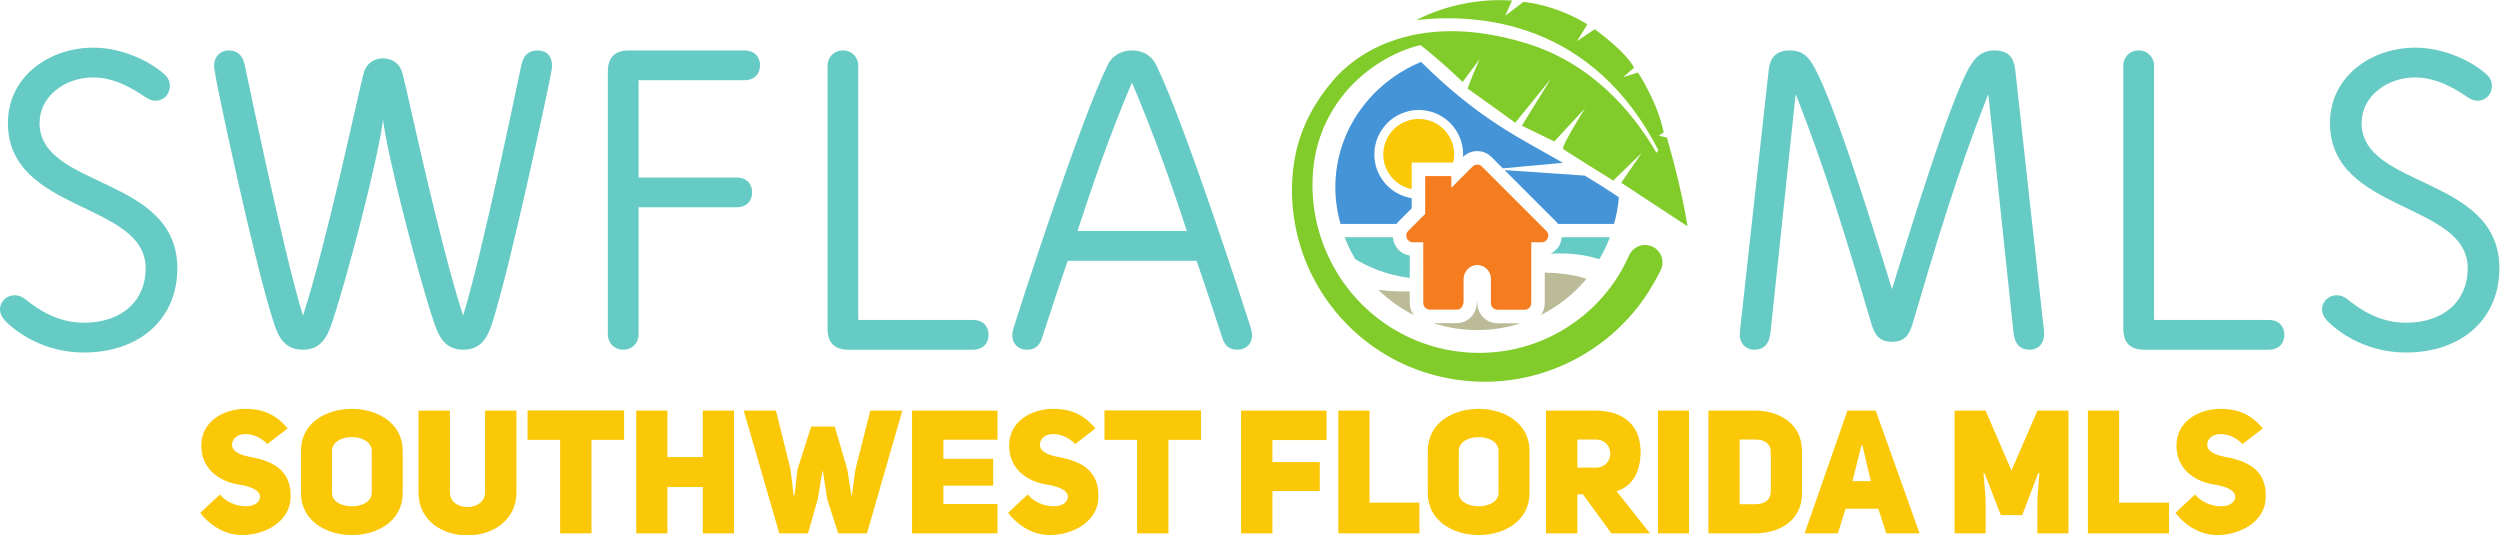 <?xml version="1.0" encoding="UTF-8" standalone="no"?>
<svg
   xmlns:dc="http://purl.org/dc/elements/1.1/"
   xmlns:cc="http://creativecommons.org/ns#"
   xmlns:rdf="http://www.w3.org/1999/02/22-rdf-syntax-ns#"
   xmlns:svg="http://www.w3.org/2000/svg"
   xmlns="http://www.w3.org/2000/svg"
   xmlns:sodipodi="http://sodipodi.sourceforge.net/DTD/sodipodi-0.dtd"
   xmlns:inkscape="http://www.inkscape.org/namespaces/inkscape"
   version="1.1"
   id="svg2"
   xml:space="preserve"
   width="1534.347"
   height="328.6"
   viewBox="0 0 1534.347 328.6"
   sodipodi:docname="SWFLA-Color.eps"><defs
     id="defs6" /><sodipodi:namedview
     pagecolor="#ffffff"
     bordercolor="#666666"
     borderopacity="1"
     objecttolerance="10"
     gridtolerance="10"
     guidetolerance="10"
     inkscape:pageopacity="0"
     inkscape:pageshadow="2"
     inkscape:window-width="640"
     inkscape:window-height="480"
     id="namedview4" /><g
     id="g10"
     inkscape:groupmode="layer"
     inkscape:label="ink_ext_XXXXXX"
     transform="matrix(1.333,0,0,-1.333,0,328.6)"><g
       id="g12"
       transform="scale(0.1)"><path
         d="m 0,1041.41 c 0,36.43 32.145,64.28 66.43,64.28 12.863,0 30,-2.14 51.429,-19.28 51.434,-40.72 141.438,-107.148 267.871,-107.148 175.719,0 285.012,100.718 285.012,250.718 0,306.45 -634.312,255.02 -634.312,668.6 0,216.44 192.867,347.16 392.16,347.16 150.004,0 282.871,-77.15 334.301,-128.58 12.855,-12.86 19.281,-30 19.281,-47.14 0,-38.57 -27.856,-68.57 -66.43,-68.57 -19.281,0 -34.289,8.57 -47.144,17.14 -51.43,34.29 -137.149,90 -240.008,90 -128.574,0 -246.438,-85.71 -246.438,-210.01 0,-302.15 634.309,-242.15 634.309,-668.6 0,-233.57 -173.574,-387.871 -430.731,-387.871 -175.718,0 -293.582,85.719 -336.445,122.153 C 19.285,989.98 0,1011.41 0,1041.41"
         style="fill:#66cbc4;fill-opacity:1;fill-rule:nonzero;stroke:none"
         id="path14" /><path
         d="m 2541.53,2164.31 c 0,-12.86 -2.14,-25.72 -6.43,-47.15 -24.64,-124.28 -182.15,-861.46 -265.72,-1129.332 -23.57,-77.148 -53.57,-132.859 -137.15,-132.859 -83.57,0 -113.57,62.152 -135,128.57 -68.58,203.591 -212.16,754.321 -233.58,930.041 -21.43,-175.72 -165.01,-726.45 -233.59,-930.041 -21.43,-66.418 -51.43,-128.57 -135,-128.57 -83.58,0 -113.58,55.711 -137.15,132.859 -85.72,265.732 -248.58,1028.622 -264.652,1122.902 -5.36,27.86 -7.5,40.72 -7.5,53.58 0,38.57 27.852,68.58 66.432,68.58 36.43,0 64.28,-17.15 75,-68.58 4.28,-17.14 175.72,-855.03 267.87,-1152.9 113.57,353.58 248.58,998.61 278.58,1114.32 10.72,42.86 42.86,70.72 90.01,70.72 47.14,0 79.28,-27.86 90,-70.72 30,-115.71 165.01,-760.74 278.58,-1114.32 92.15,297.87 263.59,1135.76 267.87,1152.9 10.72,51.43 38.57,68.58 75,68.58 41.79,0 66.43,-25.72 66.43,-68.58"
         style="fill:#66cbc4;fill-opacity:1;fill-rule:nonzero;stroke:none"
         id="path16" /><path
         d="m 2798.69,2136.45 c 0,64.29 32.14,96.44 96.43,96.44 h 533.6 c 42.86,0 70.71,-27.87 70.71,-68.58 0,-40.72 -27.85,-68.58 -70.71,-68.58 h -488.59 v -447.87 h 452.16 c 42.86,0 70.71,-27.86 70.71,-68.57 0,-40.72 -27.85,-68.58 -70.71,-68.58 H 2940.13 V 925.68 c 0,-40.711 -30,-70.711 -70.72,-70.711 -40.72,0 -70.72,30 -70.72,70.711 v 1210.77"
         style="fill:#66cbc4;fill-opacity:1;fill-rule:nonzero;stroke:none"
         id="path18" /><path
         d="m 3906.59,854.969 c -64.3,0 -96.44,32.152 -96.44,96.441 v 1210.76 c 0,40.71 30,70.72 70.72,70.72 40.72,0 70.72,-30.01 70.72,-70.72 V 992.121 h 529.3 c 42.86,0 70.72,-27.859 70.72,-68.582 0,-40.711 -27.86,-68.57 -70.72,-68.57 h -574.3"
         style="fill:#66cbc4;fill-opacity:1;fill-rule:nonzero;stroke:none"
         id="path20" /><path
         d="m 5464.52,1401.42 c -72.86,222.87 -154.3,452.16 -252.87,683.6 -98.58,-231.44 -177.87,-460.73 -250.73,-683.6 z m 300.01,-482.158 c 0,-36.434 -27.86,-64.293 -66.43,-64.293 -36.43,0 -57.86,17.152 -68.57,49.293 -21.43,62.148 -64.3,199.288 -120.01,360.008 h -593.6 c -55.71,-160.72 -98.57,-297.86 -120,-360.008 -10.71,-32.141 -32.15,-49.293 -68.58,-49.293 -38.57,0 -66.43,27.859 -66.43,64.293 0,12.859 2.15,23.566 6.43,38.566 19.29,62.152 302.16,942.902 432.87,1208.622 17.15,36.43 55.72,66.44 111.44,66.44 55.72,0 92.14,-27.87 111.43,-66.44 130.72,-265.72 415.73,-1146.47 435.02,-1208.622 4.29,-15 6.43,-25.707 6.43,-38.566"
         style="fill:#66cbc4;fill-opacity:1;fill-rule:nonzero;stroke:none"
         id="path22" /><path
         d="M 9278.95,2140.73 9405.39,992.121 c 2.13,-15 6.42,-55.711 6.42,-64.293 0,-43.93 -26.79,-72.859 -66.43,-72.859 -42.86,0 -68.58,23.57 -75,79.293 L 9154.65,2031.45 C 9017.5,1688.57 8912.5,1337.13 8805.36,972.828 c -15,-51.418 -38.58,-81.43 -94.29,-81.43 -55.72,0 -79.29,30.012 -94.29,81.43 -107.15,364.302 -212.16,715.742 -349.3,1058.622 L 8151.76,934.262 c -6.43,-55.723 -32.15,-79.293 -75.01,-79.293 -40.71,0 -66.42,32.152 -66.42,66.441 0,16.059 3.21,42.852 6.42,70.711 l 126.44,1148.609 c 6.42,55.72 30,92.16 98.57,92.16 40.72,0 70.72,-15.01 94.29,-49.3 90.01,-126.43 280.73,-743.6 375.02,-1050.04 94.29,306.44 282.87,919.33 368.58,1041.47 27.86,40.72 60,57.87 102.86,57.87 68.58,0 90,-36.44 96.44,-92.16"
         style="fill:#66cbc4;fill-opacity:1;fill-rule:nonzero;stroke:none"
         id="path24" /><path
         d="m 9872.54,854.969 c -64.28,0 -96.42,32.152 -96.42,96.441 v 1210.76 c 0,40.71 30,70.72 70.71,70.72 40.71,0 70.71,-30.01 70.71,-70.72 V 992.121 h 529.36 c 42.8,0 70.7,-27.859 70.7,-68.582 0,-40.711 -27.9,-68.57 -70.7,-68.57 h -574.36"
         style="fill:#66cbc4;fill-opacity:1;fill-rule:nonzero;stroke:none"
         id="path26" /><path
         d="m 10691.2,1041.41 c 0,36.43 32.1,64.28 66.4,64.28 12.8,0 30,-2.14 51.4,-19.28 51.5,-40.72 141.5,-107.148 267.9,-107.148 175.7,0 285,100.718 285,250.718 0,306.45 -634.3,255.02 -634.3,668.6 0,216.44 192.9,347.16 392.2,347.16 150,0 282.8,-77.15 334.2,-128.58 12.9,-12.86 19.3,-30 19.3,-47.14 0,-38.57 -27.8,-68.57 -66.4,-68.57 -19.3,0 -34.3,8.57 -47.1,17.14 -51.5,34.29 -137.2,90 -240,90 -128.6,0 -246.5,-85.71 -246.5,-210.01 0,-302.15 634.3,-242.15 634.3,-668.6 0,-233.57 -173.6,-387.871 -430.7,-387.871 -175.7,0 -293.6,85.719 -336.5,122.153 -30,25.718 -49.2,47.148 -49.2,77.148"
         style="fill:#66cbc4;fill-opacity:1;fill-rule:nonzero;stroke:none"
         id="path28" /><path
         d="m 1012.2,188.371 c 56.68,-68.641 181.19,-71.84 185.18,-11.172 1.6,31.93 -50.29,50.281 -96.58,56.672 -90.99,14.367 -174.003,71.828 -174.003,179.598 0,110.941 100.573,169.203 204.333,169.203 68.65,0 134.9,-19.152 193.17,-90.192 l -93.39,-71.839 c -59.07,63.058 -160.44,60.668 -162.83,-4.782 1.59,-27.14 31.12,-43.109 75.03,-52.687 100.57,-18.363 201.14,-53.473 194.76,-192.363 C 1333.08,61.461 1218.13,1.602 1114.37,1.602 1046.52,1.602 974.688,35.922 922.008,103.77 l 90.192,84.601"
         style="fill:#fbc807;fill-opacity:1;fill-rule:nonzero;stroke:none"
         id="path30" /><path
         d="m 1528.61,195.559 c 0,-41.508 46.29,-61.457 91.79,-61.457 45.5,0 91,20.75 91,61.457 v 193.16 c 0,43.902 -47.1,63.863 -93.39,63.863 -44.7,0 -89.4,-22.363 -89.4,-63.863 z m -142.88,193.16 c 0,130.113 116.54,193.953 233.87,193.953 117.34,0 234.67,-64.641 234.67,-193.953 V 195.559 C 1854.27,66.25 1737.73,1.602 1620.4,1.602 1503.07,1.602 1385.73,66.25 1385.73,195.559 v 193.16"
         style="fill:#fbc807;fill-opacity:1;fill-rule:nonzero;stroke:none"
         id="path32" /><path
         d="m 2071.35,198.75 c 0,-91 161.24,-91 162.03,0 v 375.949 h 144.48 V 198.75 c -0.8,-265 -451.78,-265 -450.98,0 v 375.949 h 144.47 V 198.75"
         style="fill:#fbc807;fill-opacity:1;fill-rule:nonzero;stroke:none"
         id="path34" /><path
         d="M 2723.45,439.801 V 9.582 H 2578.97 V 439.801 H 2428.92 V 575.5 h 444.59 V 439.801 h -150.06"
         style="fill:#fbc807;fill-opacity:1;fill-rule:nonzero;stroke:none"
         id="path36" /><path
         d="M 3073.03,9.582 H 2929.35 V 574.699 h 143.68 V 360.781 h 162.82 v 213.918 h 143.68 V 9.582 H 3235.85 V 222.691 H 3073.03 V 9.582"
         style="fill:#fbc807;fill-opacity:1;fill-rule:nonzero;stroke:none"
         id="path38" /><path
         d="m 4006.88,574.699 h 147.67 L 3991.71,9.582 h -132.5 L 3808.93,166.02 3788.97,295.332 h -2.39 l -21.55,-128.5 -44.7,-157.25 h -132.5 L 3424.2,574.699 h 148.47 l 67.05,-270.59 14.36,-119.73 h 3.99 l 13.57,118.93 63.06,197.953 h 108.55 l 58.27,-198.742 18.36,-118.141 h 2.39 l 15.97,118.141 68.64,272.179"
         style="fill:#fbc807;fill-opacity:1;fill-rule:nonzero;stroke:none"
         id="path40" /><path
         d="m 4343.68,352.801 h 229.08 V 229.082 h -229.08 v -84.613 h 249.03 V 9.582 h -393.5 V 574.699 h 393.5 V 440.602 h -249.03 v -87.801"
         style="fill:#fbc807;fill-opacity:1;fill-rule:nonzero;stroke:none"
         id="path42" /><path
         d="m 4731.58,188.371 c 56.68,-68.641 181.19,-71.84 185.18,-11.172 1.6,31.93 -50.28,50.281 -96.58,56.672 -90.99,14.367 -174,71.828 -174,179.598 0,110.941 100.57,169.203 204.33,169.203 68.65,0 134.9,-19.152 193.17,-90.192 l -93.39,-71.839 c -59.07,63.058 -160.44,60.668 -162.83,-4.782 1.59,-27.14 31.12,-43.109 75.03,-52.687 100.57,-18.363 201.14,-53.473 194.76,-192.363 C 5052.46,61.461 4937.51,1.602 4833.75,1.602 c -67.85,0 -139.68,34.32 -192.36,102.168 l 90.19,84.601"
         style="fill:#fbc807;fill-opacity:1;fill-rule:nonzero;stroke:none"
         id="path44" /><path
         d="M 5379.69,439.801 V 9.582 H 5235.22 V 439.801 H 5085.16 V 575.5 h 444.59 V 439.801 h -150.06"
         style="fill:#fbc807;fill-opacity:1;fill-rule:nonzero;stroke:none"
         id="path46" /><path
         d="m 6161.88,574.699 h 143.67 v -423.84 h 229.88 V 9.582 H 6161.88 Z M 5858.57,337.641 h 217.91 V 204.34 H 5858.57 V 9.582 H 5714.1 V 574.699 h 393.5 V 439 H 5858.57 V 337.641"
         style="fill:#fbc807;fill-opacity:1;fill-rule:nonzero;stroke:none"
         id="path48" /><path
         d="m 6716.58,195.559 c 0,-41.508 46.3,-61.457 91.79,-61.457 45.49,0 90.99,20.75 90.99,61.457 v 193.16 c 0,43.902 -47.09,63.863 -93.39,63.863 -44.7,0 -89.39,-22.363 -89.39,-63.863 z m -142.87,193.16 c 0,130.113 116.53,193.953 233.86,193.953 117.34,0 234.67,-64.641 234.67,-193.953 V 195.559 C 7042.24,66.25 6925.7,1.602 6808.37,1.602 6691.04,1.602 6573.71,66.25 6573.71,195.559 v 193.16"
         style="fill:#fbc807;fill-opacity:1;fill-rule:nonzero;stroke:none"
         id="path50" /><path
         d="m 7346.32,312.09 c 90.2,0 90.2,129.308 0,129.308 h -83.81 V 312.09 Z m -58.26,-122.918 h -25.55 V 9.582 H 7118.04 V 574.699 h 225.89 c 116.53,0 206.73,-53.48 209.92,-185.98 0,-104.559 -42.3,-163.629 -110.94,-185.188 L 7596.96,9.582 h -178 L 7288.06,189.172"
         style="fill:#fbc807;fill-opacity:1;fill-rule:nonzero;stroke:none"
         id="path52" /><path
         d="M 7776.53,9.582 H 7633.65 V 574.699 h 142.88 V 9.582"
         style="fill:#fbc807;fill-opacity:1;fill-rule:nonzero;stroke:none"
         id="path54" /><path
         d="m 8082.21,143.672 c 48.69,0 71.05,24.75 71.05,61.469 v 176.39 c 0,36.719 -23.16,59.867 -71.05,59.867 h -72.63 V 143.672 Z m -4.78,431.027 c 113.34,0 219.5,-57.469 219.5,-189.168 V 195.559 C 8296.93,65.449 8190.77,8.781 8077.43,9.582 H 7865.9 V 574.699 h 211.53"
         style="fill:#fbc807;fill-opacity:1;fill-rule:nonzero;stroke:none"
         id="path56" /><path
         d="m 8613.77,249.832 -39.11,165.227 h -3.99 l -41.5,-165.227 z M 8838.06,9.582 H 8684.81 L 8648.1,122.922 H 8497.24 L 8462.12,9.582 H 8308.87 L 8506.02,574.699 h 130.11 L 8838.06,9.582"
         style="fill:#fbc807;fill-opacity:1;fill-rule:nonzero;stroke:none"
         id="path58" /><path
         d="m 8999.27,574.699 h 142.88 l 118.93,-276.179 119.73,276.179 h 142.88 V 9.582 H 9380 l 0.81,162.828 8.77,114.141 -4.78,0.801 -74.23,-193.961 h -98.18 l -75.83,193.961 -3.99,-0.801 9.58,-114.141 V 9.582 H 8999.27 V 574.699"
         style="fill:#fbc807;fill-opacity:1;fill-rule:nonzero;stroke:none"
         id="path60" /><path
         d="m 9613.05,574.699 h 143.67 v -423.84 h 229.89 V 9.582 H 9613.05 V 574.699"
         style="fill:#fbc807;fill-opacity:1;fill-rule:nonzero;stroke:none"
         id="path62" /><path
         d="m 10106.3,188.371 c 56.7,-68.641 181.2,-71.84 185.2,-11.172 1.6,31.93 -50.3,50.281 -96.6,56.672 -91,14.367 -174,71.828 -174,179.598 0,110.941 100.6,169.203 204.3,169.203 68.7,0 134.9,-19.152 193.2,-90.192 l -93.4,-71.839 c -59.1,63.058 -160.4,60.668 -162.8,-4.782 1.6,-27.14 31.1,-43.109 75,-52.687 100.6,-18.363 201.2,-53.473 194.8,-192.363 -4.8,-109.348 -119.8,-169.207 -223.5,-169.207 -67.9,0 -139.7,34.32 -192.4,102.168 l 90.2,84.601"
         style="fill:#fbc807;fill-opacity:1;fill-rule:nonzero;stroke:none"
         id="path64" /><path
         d="m 7626.7,1317.7 c -21.44,18.47 -51.77,24.32 -78.53,15.15 -12.93,-4.43 -24.66,-12.15 -33.78,-22.31 -8.66,-9.65 -13.68,-21.14 -19.08,-32.74 -15.1,-32.46 -32.08,-63.9 -51.56,-93.97 -79.66,-122.95 -195.27,-220.889 -329.36,-279.83 -139.75,-61.43 -296.17,-78.578 -446.13,-50.32 -132.62,24.992 -258.06,85.621 -359.63,174.55 -107.48,93.42 -188.03,217.18 -230.37,353.11 -37.73,121.06 -46.3,253.18 -20.9,377.69 26.7,130.8 96.88,251.2 194.8,341.48 118.59,109.32 248.17,149.26 288.32,156.74 91.99,-70.77 193.73,-169.3 193.73,-169.3 l 77.99,104.43 c 0,0 -34.13,-75.79 -55.01,-134.88 13.81,-8.85 219.29,-157.59 219.29,-157.59 l 164.12,202.5 -133.63,-215.93 149.23,-72.48 142.16,153.19 c 0,0 -112.21,-178.37 -101.34,-187.83 10.87,-9.49 230.6,-145.68 230.6,-145.68 l 130.99,127.24 -94.22,-137.17 305.4,-200.51 c -29.25,187.24 -95.05,408.39 -95.05,408.39 l -37.72,9.02 22.84,14.92 c -28.19,140.29 -118.19,275.61 -118.19,275.61 l -67.78,-21.05 49.49,43.34 c -37.83,75.12 -181.05,177.19 -181.05,177.19 l -81.17,-54.74 47.23,77.27 c -151.96,93.67 -294.47,103.13 -294.47,103.13 l -83.4,-63.74 31.25,70.14 c -210.86,13.87 -373.16,-54.84 -440.91,-89.9 291.28,32.48 809.81,-6.59 1114.7,-599.33 l -9.08,-11.54 c -112.15,192.92 -301.01,414.09 -603.78,505.35 -539.26,162.54 -807.11,-84 -877.32,-163.78 -87.54,-99.47 -152.61,-216.64 -179.76,-346.31 -28.63,-136.8 -20.62,-282.07 18.69,-415.87 40.31,-137.21 114.78,-263.99 214.53,-366.41 99.61,-102.27 224.19,-180.11 360.18,-223.848 136.36,-43.844 283.04,-55.32 424.37,-31.352 142,24.059 277.97,82.942 392.72,169.969 58.64,44.461 112.08,96.09 158.1,153.511 44.14,55.1 80.26,114.51 111.86,177.51 3.64,7.36 6.23,15.19 7.54,23.29 4.4,27.27 -5.97,55.67 -26.91,73.69"
         style="fill:#81cc2a;fill-opacity:1;fill-rule:nonzero;stroke:none"
         id="path66" /><path
         d="m 6499.61,1594.33 v 122.44 h 191.26 c 2.85,12.07 4.52,24.6 4.52,37.55 0,90.15 -73.09,163.24 -163.26,163.24 -90.15,0 -163.24,-73.09 -163.24,-163.24 0,-79.02 56.14,-144.91 130.72,-159.99"
         style="fill:#fbc807;fill-opacity:1;fill-rule:nonzero;stroke:none"
         id="path68" /><path
         d="m 7119.7,1401.6 -296.9,296.9 c -11.59,11.6 -30.93,11.6 -42.53,0 l -98.11,-98.11 v 54.12 H 6561.87 V 1480.1 l -78.5,-78.5 c -18.54,-19.33 -5.41,-51.8 21.65,-51.8 h 47.94 l 0.09,-279.93 c 0,-16.22 13.14,-30.14 30.15,-30.14 h 125.25 c 16.22,0 30.14,13.92 30.14,40.98 v 98.99 c 0,30.92 21.66,58.78 51.81,64.18 21.65,3.87 41.73,-3.87 55.66,-17.79 11.59,-11.6 18.54,-27.85 18.54,-44.86 v -112.11 c 0,-16.22 13.14,-30.15 30.14,-30.15 H 7020 c 16.22,0 30.14,13.15 30.14,30.15 v 280.69 h 47.94 l -0.01,-0.01 c 27.07,0 41,32.47 21.63,51.8"
         style="fill:#f57d20;fill-opacity:1;fill-rule:nonzero;stroke:none"
         id="path70" /><path
         d="m 6438.43,1444.7 61.18,61.19 v 46.82 c -97.41,15.62 -171.91,99.8 -171.91,201.61 0,112.9 91.53,204.43 204.43,204.43 112.91,0 204.44,-91.53 204.44,-204.43 0,-4.08 -0.37,-8.06 -0.61,-12.08 l 0.29,0.29 c 17.36,17.36 40.54,26.93 65.29,26.93 24.73,0 47.93,-9.57 65.3,-26.94 l 52.54,-52.54 276.21,25.62 c -178.6,104.59 -378.44,191.7 -652.67,464.5 -232.2,-96.33 -394.72,-318.29 -394.72,-576.74 0,-58.61 8.38,-115.33 24.01,-169.14 h 257.56 c 2.61,3.66 5.49,7.17 8.66,10.48"
         style="fill:#4594d7;fill-opacity:1;fill-rule:nonzero;stroke:none"
         id="path72" /><path
         d="m 7296.3,1656.61 -368.86,25.3 236.3,-236.28 c 3.57,-3.57 6.74,-7.41 9.63,-11.41 h 257.87 c 11.47,39.49 18.99,80.57 22.2,122.79 -50.34,34.16 -103.63,67.53 -157.14,99.6"
         style="fill:#4594d7;fill-opacity:1;fill-rule:nonzero;stroke:none"
         id="path74" /><path
         d="m 6490.72,1288.64 c -31.21,4.85 -58.1,25.39 -70.75,55.05 -4.07,9.52 -6.28,19.45 -7.05,29.4 h -221.98 c 13.46,-35.27 29.88,-69.08 48.96,-101.12 25.3,-15.15 55.62,-30.95 90.47,-45 52.48,-21.16 106.01,-34.9 160.39,-41.57 l -0.04,103.24"
         style="fill:#66cbc4;fill-opacity:1;fill-rule:nonzero;stroke:none"
         id="path76" /><path
         d="m 7190.58,1373.09 c -0.74,-9.54 -2.87,-19.07 -6.67,-28.25 -8.85,-21.38 -25.06,-37.97 -44.93,-47.69 104.97,5.48 178.94,-10.39 224.19,-25.82 19.25,32.22 35.79,66.25 49.33,101.76 h -221.92"
         style="fill:#66cbc4;fill-opacity:1;fill-rule:nonzero;stroke:none"
         id="path78" /><path
         d="m 6490.8,1069.87 -0.02,53.6 c -49.01,-1.5 -97.44,0.83 -145.07,7.4 47.97,-46.74 103.19,-86.02 163.67,-116.35 -11.61,15.45 -18.58,34.58 -18.58,55.35"
         style="fill:#bbbb98;fill-opacity:1;fill-rule:nonzero;stroke:none"
         id="path80" /><path
         d="m 7112.4,1210.02 v -140.9 c 0,-20.31 -6.66,-39.05 -17.81,-54.32 80.97,40.69 152.43,97.52 209.83,166.55 -27.61,9.54 -90.45,26.49 -192.02,28.67"
         style="fill:#bbbb98;fill-opacity:1;fill-rule:nonzero;stroke:none"
         id="path82" /><path
         d="m 6894.74,976.719 c -50.95,0 -92.4,41.441 -92.4,92.401 l -1.49,11.6 c 0,-67.07 -47.6,-103.251 -92.4,-103.251 h -108.86 c 63.68,-20.699 131.56,-32.059 202.13,-32.059 69.65,0 136.64,11.121 199.58,31.309 h -106.56"
         style="fill:#bbbb98;fill-opacity:1;fill-rule:nonzero;stroke:none"
         id="path84" /></g></g></svg>
